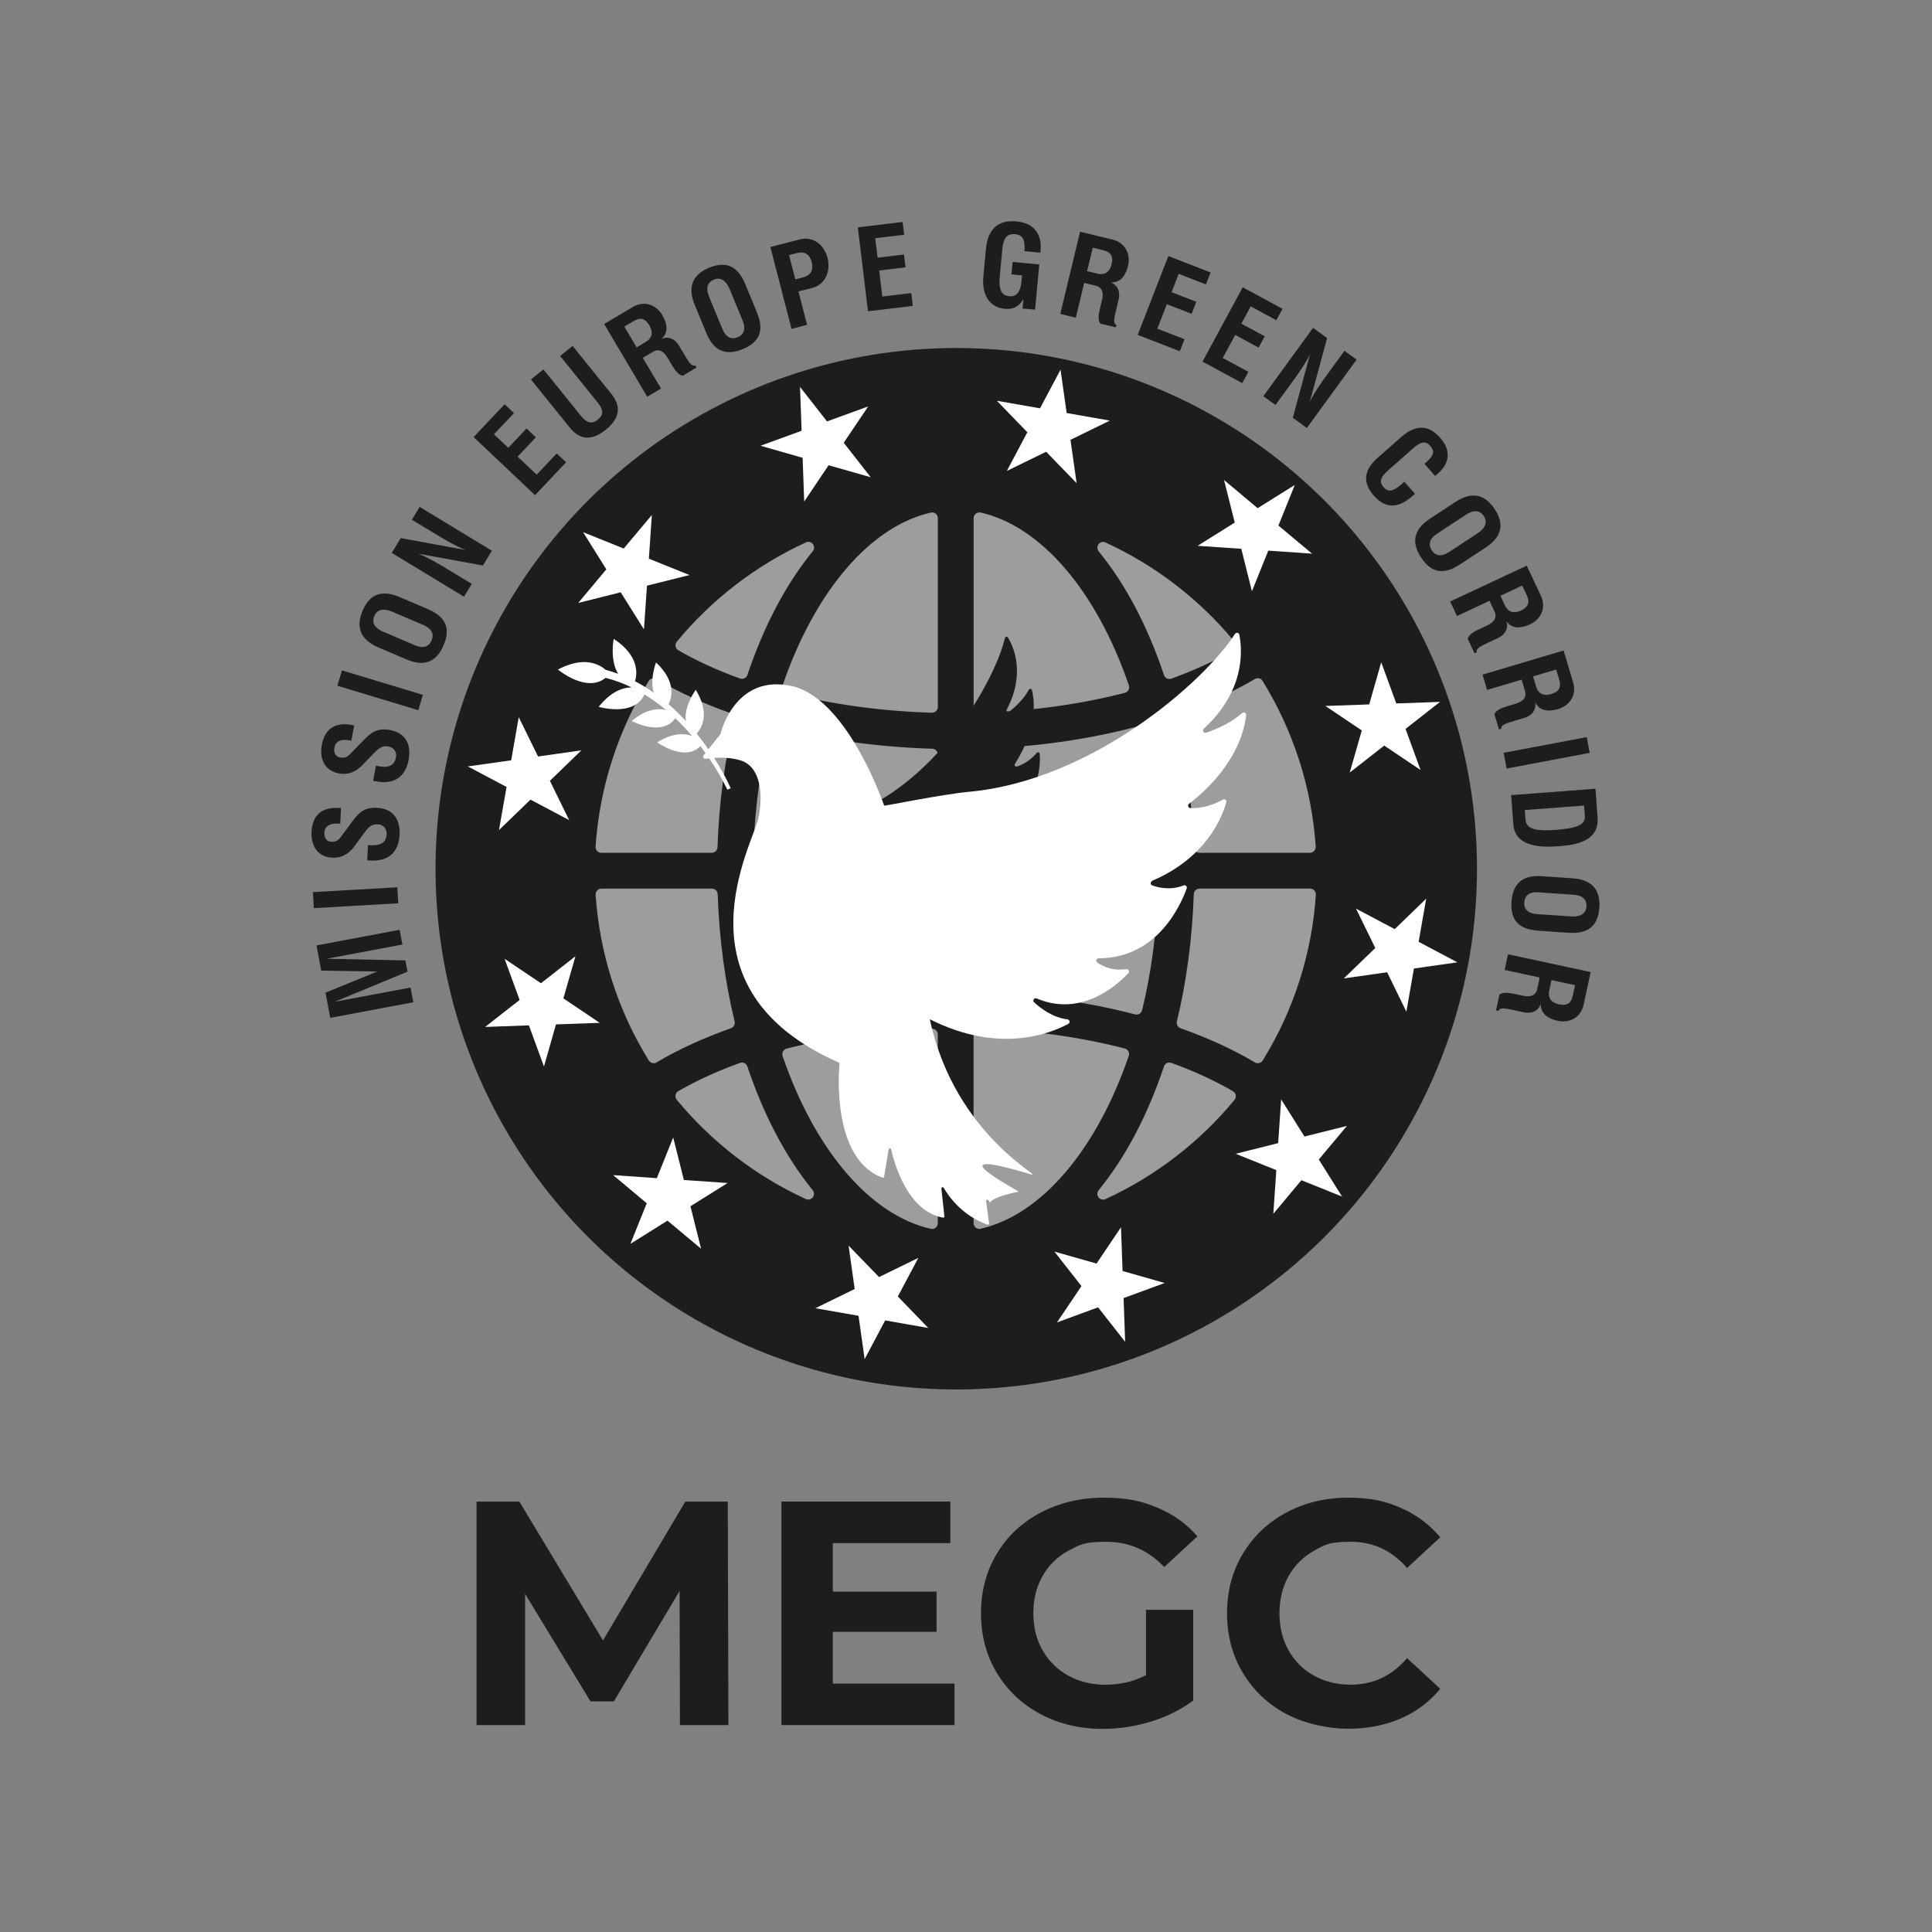 <?xml version="1.0" encoding="UTF-8"?>
<svg id="_Шар_1" data-name="Шар 1" xmlns="http://www.w3.org/2000/svg" xmlns:xlink="http://www.w3.org/1999/xlink" version="1.1" viewBox="0 0 2834.6 2834.6">
  <rect x="0" y="0" width="2834.6" height="2834.6" fill="#808080" stroke="none"/>
  <defs>
    <style>
      .cls-1 {
        fill: url(#Degradado_sin_nombre_12);
      }

      .cls-1, .cls-2, .cls-3, .cls-4 {
        stroke-width: 0px;
      }

      .cls-2 {
        fill: #9d9d9c;
      }

      .cls-3 {
        fill: #1d1d1b;
      }

      .cls-4 {
        fill: #fff;
      }
    </style>
    <linearGradient id="Degradado_sin_nombre_12" data-name="Degradado sin nombre 12" x1="772.6" y1="877.3" x2="1780.1" y2="877.3" gradientTransform="translate(158.5 232.3) rotate(9.3)" gradientUnits="userSpaceOnUse">
      <stop offset="0" stop-color="#fff"/>
      <stop offset="1" stop-color="#fff"/>
    </linearGradient>
  </defs>
  <circle class="cls-3" cx="1403" cy="1274.6" r="764"/>
  <circle class="cls-2" cx="1403" cy="1274.6" r="569.6"/>
  <path class="cls-3" d="M1402.2,1859.8c-321.1,0-582.3-261.2-582.3-582.3s261.2-582.3,582.3-582.3,582.3,261.2,582.3,582.3-261.2,582.3-582.3,582.3ZM1436.9,1509.1c-2.2,0-4.3.8-5.9,2.4-1.6,1.6-2.6,3.8-2.6,6v277.1c0,2.6,1.2,5,3.2,6.6,1.5,1.2,3.4,1.8,5.2,1.8s1.2,0,1.9-.2c88.6-20.1,169.8-114.9,217.4-253.6.8-2.2.6-4.7-.6-6.7-1.1-2.1-3-3.6-5.3-4.2-66.5-17.1-138.2-27-213.1-29.3,0,0-.2,0-.3,0ZM1367.2,1509.2c-74.9,2.4-146.6,12.2-213.1,29.3-2.3.6-4.2,2.1-5.3,4.2-1.1,2.1-1.3,4.5-.6,6.7,47.5,138.6,128.8,233.4,217.4,253.5.6.1,1.2.2,1.9.2,1.9,0,3.7-.6,5.2-1.8,2-1.6,3.2-4,3.2-6.6v-277.1c0-2.3-.9-4.5-2.6-6-1.6-1.5-3.7-2.4-5.9-2.4s-.2,0-.3,0ZM1088.5,1559c-1,0-1.9.2-2.9.5-33.3,12-63.7,26-90.4,41.4-2.1,1.2-3.6,3.4-4.1,5.8-.4,2.4.2,4.9,1.8,6.8,51,61.9,116.4,112.3,189.4,145.7,1.1.5,2.3.8,3.5.8,2.5,0,5-1.1,6.7-3.3,2.4-3.1,2.3-7.4-.1-10.5-39.6-48.7-71.8-109.8-95.9-181.6-.7-2.1-2.3-3.9-4.3-4.9-1.2-.6-2.4-.8-3.7-.8ZM1715.8,1558.9c-1.3,0-2.5.3-3.7.8-2,1-3.6,2.8-4.3,4.9-24.1,71.8-56.3,133-95.9,181.7-2.5,3-2.5,7.4-.1,10.5,1.6,2.1,4.1,3.3,6.7,3.3s2.4-.2,3.5-.8c72.9-33.4,138.4-83.8,189.3-145.7,1.6-1.9,2.2-4.4,1.8-6.8-.4-2.4-1.9-4.5-4.1-5.8-27-15.6-57.4-29.6-90.3-41.5-.9-.3-1.9-.5-2.9-.5ZM1759.9,1303.8c-4.5,0-8.3,3.6-8.4,8.1-2.2,64.7-10.5,127.5-24.8,186.8-1,4.2,1.3,8.5,5.4,9.9,40.4,14.3,77.1,31.2,109,50.1,1.3.8,2.8,1.2,4.3,1.2,2.8,0,5.6-1.4,7.2-4,45.4-73.1,72.4-157.2,78-243.2.1-2.3-.7-4.6-2.3-6.3-1.6-1.7-3.8-2.7-6.1-2.7h-162.2ZM882.2,1303.8c-2.3,0-4.5,1-6.1,2.7-1.6,1.7-2.4,4-2.2,6.3,5.7,85.9,32.7,170,78,243.1,1.6,2.6,4.3,4,7.2,4s2.9-.4,4.3-1.2c31.8-18.9,68.5-35.7,109-50.1,4.1-1.4,6.4-5.7,5.4-9.9-14.3-59.3-22.6-122.1-24.8-186.8-.1-4.5-3.9-8.1-8.4-8.1h-162.2ZM1114,1303.8c-2.3,0-4.5.9-6.1,2.6-1.6,1.6-2.4,3.9-2.3,6.2,2.3,58.5,10,115.5,23.1,169.6.5,2.2,1.9,4.1,3.9,5.2,1.3.8,2.8,1.2,4.3,1.2s1.4,0,2.1-.3c71.8-18.7,148.7-29.4,228.7-31.8,4.5-.1,8.2-3.9,8.2-8.4v-135.9c0-4.6-3.8-8.4-8.4-8.4h-253.5ZM1436.9,1303.8c-4.6,0-8.4,3.8-8.4,8.4v135.9c0,4.5,3.6,8.3,8.2,8.4,80,2.4,157,13.1,228.7,31.8.7.2,1.4.3,2.1.3,1.5,0,3-.4,4.3-1.2,1.9-1.2,3.3-3,3.9-5.2,13.1-54.1,20.9-111.1,23.1-169.6,0-2.3-.8-4.5-2.3-6.2-1.6-1.6-3.8-2.6-6.1-2.6h-253.5ZM1845.3,995.1c-1.5,0-2.9.4-4.3,1.2-31.8,18.9-68.5,35.8-109,50.1-4.1,1.4-6.4,5.7-5.4,9.9,14.3,59.3,22.6,122.1,24.8,186.8.1,4.5,3.9,8.1,8.4,8.1h162.2c2.3,0,4.5-1,6.1-2.7,1.6-1.7,2.4-4,2.3-6.3-5.7-86-32.7-170-78-243.2-1.6-2.6-4.3-4-7.2-4ZM1667.5,1066.5c-.7,0-1.4,0-2.1.3-71.7,18.7-148.7,29.4-228.7,31.8-4.5.1-8.2,3.9-8.2,8.4v135.9c0,4.6,3.8,8.4,8.4,8.4h253.5c2.3,0,4.5-.9,6.1-2.6,1.6-1.6,2.4-3.9,2.3-6.2-2.3-58.5-10-115.5-23.1-169.6-.5-2.2-1.9-4.1-3.9-5.2-1.3-.8-2.8-1.2-4.3-1.2ZM1136.9,1066.4c-1.5,0-3,.4-4.3,1.2-1.9,1.2-3.3,3-3.9,5.2-13.1,54.1-20.9,111.2-23.1,169.6,0,2.3.8,4.5,2.3,6.2,1.6,1.6,3.8,2.6,6.1,2.6h253.5c4.6,0,8.4-3.8,8.4-8.4v-135.9c0-4.5-3.6-8.3-8.2-8.4-80-2.4-156.9-13.1-228.7-31.8-.7-.2-1.4-.3-2.1-.3ZM959,995.1c-2.8,0-5.6,1.4-7.2,4-45.4,73.1-72.3,157.2-78,243.1-.1,2.3.7,4.6,2.2,6.3,1.6,1.7,3.8,2.7,6.1,2.7h162.2c4.5,0,8.3-3.6,8.4-8.1,2.2-64.7,10.5-127.5,24.8-186.8,1-4.2-1.3-8.5-5.4-9.9-40.5-14.3-77.2-31.2-109-50.1-1.3-.8-2.8-1.2-4.3-1.2ZM1436.9,751.9c-1.9,0-3.7.6-5.2,1.8-2,1.6-3.2,4-3.2,6.6v277.1c0,2.3.9,4.5,2.6,6,1.6,1.5,3.7,2.4,5.9,2.4s.2,0,.3,0c75-2.4,146.7-12.2,213.1-29.3,2.3-.6,4.2-2.1,5.3-4.2,1.1-2.1,1.3-4.5.6-6.7-47.5-138.6-128.8-233.4-217.4-253.6-.6-.1-1.2-.2-1.9-.2ZM1367.5,751.9c-.6,0-1.2,0-1.9.2-88.6,20.1-169.8,114.9-217.4,253.5-.8,2.2-.6,4.7.6,6.7,1.1,2.1,3,3.6,5.3,4.1,66.5,17.1,138.2,27,213.1,29.3,0,0,.2,0,.3,0,2.2,0,4.3-.8,5.9-2.4,1.6-1.6,2.6-3.8,2.6-6v-277.1c0-2.6-1.2-5-3.2-6.6-1.5-1.2-3.4-1.8-5.2-1.8ZM1618.5,795c-2.5,0-5,1.2-6.7,3.3-2.4,3.1-2.3,7.4.1,10.5,39.6,48.7,71.9,109.8,95.9,181.7.7,2.1,2.3,3.9,4.3,4.9,1.2.6,2.4.8,3.7.8s1.9-.2,2.9-.5c33-12,63.4-25.9,90.3-41.5,2.1-1.2,3.6-3.4,4.1-5.8.4-2.4-.2-4.9-1.8-6.8-50.9-61.9-116.4-112.3-189.4-145.7-1.1-.5-2.3-.8-3.5-.8ZM1185.9,795c-1.2,0-2.4.2-3.5.8-72.9,33.4-138.4,83.8-189.4,145.7-1.6,1.9-2.2,4.4-1.8,6.8.4,2.4,1.9,4.5,4.1,5.8,26.7,15.5,57.1,29.4,90.4,41.4.9.3,1.9.5,2.9.5s2.5-.3,3.7-.8c2-1,3.6-2.8,4.3-4.9,24.1-71.8,56.3-132.9,95.9-181.6,2.5-3,2.5-7.4.1-10.5-1.6-2.1-4.1-3.3-6.7-3.3Z"/>
  <g>
    <path class="cls-3" d="M477.4,1456.5l76.1-31.1-82.2-1.3-6.9-37,121.9-22.9,4.1,21.6-110.4,20.7v.2s114.8,2.4,114.8,2.4l3.1,16.5-105.9,43.8v.2s110.3-20.7,110.3-20.7l4.1,21.6-121.9,22.9-6.9-37Z"/>
    <path class="cls-3" d="M582.9,1301.8l1.4,23.5-123.8,7.1-1.4-23.5,123.8-7.1Z"/>
    <path class="cls-3" d="M499.1,1208.4h-1.4c-15.1-.8-21.4,4.4-21.8,13.6-.3,6.7,3,12.7,9.8,13,7.4.4,11-2.4,14.5-7.2l17.2-23.2c9.4-12.6,17.4-20.3,35.9-19.4,21.8,1.1,34.2,15.1,32.9,39.8-1.3,26.2-17.3,38.9-42.6,37.6l-4.8-.2,1.1-22.5,4.8.2c17.3.9,22.2-7.1,22.6-16.1.4-8.9-5.5-14.2-13.2-14.6-8.1-.4-13.1,3.5-19.2,11.9l-14.8,20.2c-8.7,11.9-19.5,17.6-32.8,16.9-20.4-1-31.3-16.7-30.2-38.2,1.2-23.5,14.5-36.1,39.4-34.8l3.8.2-1.1,22.5Z"/>
    <path class="cls-3" d="M515.5,1086.7l-1.4-.3c-14.9-2.8-21.8,1.5-23.5,10.6-1.2,6.6,1.2,13,8,14.3,7.3,1.4,11.2-.9,15.3-5.2l20.2-20.7c11-11.2,20-17.7,38.2-14.3,21.4,4,31.8,19.6,27.2,43.9-4.9,25.8-22.4,36.2-47.4,31.4l-4.7-.9,4.2-22.1,4.7.9c17,3.2,23-4.1,24.6-12.8,1.7-8.8-3.5-14.8-11.1-16.3-7.9-1.5-13.4,1.7-20.6,9.2l-17.4,18c-10.2,10.7-21.7,14.8-34.8,12.3-20.1-3.8-28.8-20.8-24.8-41.9,4.4-23.1,19.3-33.8,43.8-29.1l3.7.7-4.2,22.1Z"/>
    <path class="cls-3" d="M620.5,1019.5l-6.8,22.5-118.7-35.9,6.8-22.5,118.7,35.9Z"/>
    <path class="cls-3" d="M531.9,896.1c9.4-22,25.6-32.4,54.7-20l41.4,17.7c29.1,12.4,32.1,31.1,22.8,53-9.2,21.6-25.5,33-54.2,20.8l-41.4-17.7c-28.8-12.3-32.4-32.1-23.2-53.8ZM562,926.7l46.6,19.9c11.9,5.1,20.4,3.1,24.7-7.2,4-9.3-.1-17.2-12.1-22.4l-46.3-19.7c-12.2-5.2-21.7-3.1-25.6,6.3-4.4,10.3.6,18,12.7,23.2Z"/>
    <path class="cls-3" d="M588,789.5l94.9,17.4h0c-13.2-5.2-29-14.3-41-21.6l-37.6-22.8,11.4-18.8,106,64.3-13.2,21.7-94.8-17.3h0c11.6,4.2,30.2,15,40.9,21.5l37.6,22.8-11.4,18.8-106-64.3,13.2-21.7Z"/>
    <path class="cls-3" d="M740.4,593.1l13.7,13-29.4,31.1,21,19.8,26.8-28.3,13.7,13-26.8,28.3,28,26.4,29.4-31.1,13.7,13-45.5,48.2-90.1-85.2,45.5-48.2Z"/>
    <path class="cls-3" d="M797.4,542.1l54.8,67.9c8.5,10.6,16.2,12.7,24.9,5.7,9.1-7.3,8.3-14.6-.5-25.5l-54.8-67.9,18.3-14.8,57,70.6c14,17.4,13.2,35-8.2,52.3-21.3,17.2-38.7,14.7-52.9-3l-57-70.6,18.3-14.8Z"/>
    <path class="cls-3" d="M969.8,570.1l-20.2,12-63.2-106.7,42.1-25c16.4-9.7,34-3.6,43.1,11.8,9.4,15.8,7.5,27.9-1.1,34.8,13.1-4.6,21.4,2.7,25.9,10.4l8.1,13.6c5.8,9.8,10.7,17.8,15.5,15l1.9,3.3-20.2,12c-5.9-.9-11.2-7.8-15.2-14.5l-7.3-12.3c-4.8-8.1-12-13.9-21.3-8.3l-14.8,8.8,26.8,45.2ZM934,509.7l13.6-8.1c7.2-4.3,12.2-12,5.1-24.2-6.9-11.7-14.5-11.4-23.5-6l-13.2,7.8,18,30.4Z"/>
    <path class="cls-3" d="M1040.4,392.8c22.1-9.1,41-5.2,53,24l17.2,41.6c12.1,29.2,1.2,44.7-20.9,53.8-21.8,9-41.3,5.7-53.2-23.2l-17.2-41.6c-11.9-28.9-.6-45.6,21.1-54.6ZM1040.5,435.7l19.3,46.8c4.9,11.9,12.4,16.4,22.7,12.2,9.4-3.9,12-12.4,7-24.5l-19.2-46.5c-5.1-12.2-13.3-17.4-22.7-13.5-10.3,4.3-12.2,13.2-7.1,25.4Z"/>
    <path class="cls-3" d="M1184.1,476.6l-22.8,5.9-31-120.1,43.1-11.1c19.5-5,35.7,7.6,40.7,26.9,5.1,19.8-3.2,39.3-22.6,44.3l-20,5.1,12.6,48.9ZM1166.9,409.9l11.5-3c11.5-3,15.5-10.9,12.5-22.4-2.9-11.3-10.2-16.2-21.7-13.2l-11.5,3,9.2,35.6Z"/>
    <path class="cls-3" d="M1324.3,325.6l2.3,18.8-42.5,5.1,3.5,28.6,38.7-4.7,2.3,18.8-38.7,4.7,4.6,38.2,42.5-5.1,2.3,18.8-65.8,7.9-14.9-123.1,65.8-7.9Z"/>
    <path class="cls-3" d="M1524.8,388.1l-6.2,66.2-18.3-1.7,1.3-13.9c-6.1,10.1-13.2,15.7-27.9,14.3-18.8-1.8-33.8-16.6-30.9-47.8l3.8-40.4c2.7-28.9,18-42.5,44.8-40,28.9,2.7,37.2,22.5,35.3,42.5l-.3,3.4-23.4-2.2c1.6-16.8-2.8-23.9-13.4-24.9-12-1.1-17.4,5.4-19,21.9l-3.7,39.2c-1.8,19.3,1.6,28.8,13.9,29.9,10.3,1,16.4-5.7,18-22.3l.8-8.2-15.6-1.5,1.7-18.3,39,3.7Z"/>
    <path class="cls-3" d="M1578.5,466.1l-22.9-5.5,29.1-120.6,47.6,11.5c18.5,4.5,26.9,21.2,22.7,38.5-4.3,17.9-14,25.2-25.1,24.2,12.5,5.9,13.4,16.8,11.3,25.5l-3.7,15.4c-2.7,11-4.7,20.2.6,21.5l-.9,3.7-22.9-5.5c-3.6-4.8-2.6-13.4-.7-21l3.3-13.9c2.2-9.2,1.1-18.3-9.5-20.8l-16.7-4-12.3,51.1ZM1595,397.8l15.4,3.7c8.2,2,17.2,0,20.5-13.8,3.2-13.2-2.5-18.3-12.7-20.7l-14.9-3.6-8.3,34.4Z"/>
    <path class="cls-3" d="M1776.2,399.7l-6.9,17.6-39.9-15.5-10.5,26.9,36.3,14.1-6.9,17.6-36.3-14.1-14,35.9,39.9,15.5-6.9,17.6-61.8-24,45-115.6,61.8,24Z"/>
    <path class="cls-3" d="M1881.6,453.2l-9,16.6-37.6-20.3-13.7,25.4,34.3,18.5-9,16.6-34.3-18.6-18.3,33.8,37.6,20.3-9,16.6-58.3-31.5,59-109.1,58.3,31.5Z"/>
    <path class="cls-3" d="M1947.1,496.1l-25.3,93.1h.1c6.1-12.7,16.5-27.6,24.8-39l25.9-35.5,17.8,12.9-73,100.3-20.6-15,25.2-93h-.1c-5,11.1-17.4,28.7-24.7,38.8l-25.9,35.5-17.8-12.9,73-100.3,20.6,15Z"/>
    <path class="cls-3" d="M2090,680.5l2.1-1.8c11.7-10.3,13.1-16.8,6.5-24.3-6.6-7.5-13.4-7.2-25.1,3.2l-36.7,32.4c-12.1,10.7-13.4,17.3-6.8,24.8,6.2,7.1,13.4,6.9,25.4-3.6l5-4.4,15.6,17.7-4,3.5c-16.9,14.9-36.6,21.5-56.1-.5-20.4-23.2-10.8-41.6,5.7-56.1l33.9-29.9c21.8-19.2,40.6-18.4,57.5.8,15.9,18,14.4,36.8-2.8,51.9l-4.6,4.1-15.6-17.7Z"/>
    <path class="cls-3" d="M2193,747c13.1,19.9,12.9,39.2-13.6,56.6l-37.6,24.7c-26.4,17.4-43.7,9.6-56.8-10.4-12.9-19.7-13.4-39.5,12.7-56.7l37.6-24.7c26.1-17.2,44.7-9.2,57.6,10.4ZM2150.8,755.2l-42.3,27.8c-10.8,7.1-13.8,15.3-7.7,24.6,5.6,8.5,14.4,9.4,25.3,2.3l42.1-27.7c11.1-7.3,14.5-16.3,9-24.8-6.1-9.3-15.3-9.5-26.3-2.2Z"/>
    <path class="cls-3" d="M2137.7,903.8l-10-21.3,112.3-52.6,20.8,44.3c8.1,17.3.3,34.2-15.9,41.8-16.6,7.8-28.5,4.8-34.5-4.5,3.3,13.5-4.8,21-12.9,24.8l-14.3,6.7c-10.3,4.8-18.7,9-16.4,13.9l-3.4,1.6-10-21.3c1.5-5.8,8.8-10.4,16-13.7l12.9-6c8.6-4,14.9-10.6,10.4-20.4l-7.3-15.6-47.6,22.3ZM2201.3,874l6.7,14.3c3.6,7.6,10.8,13.3,23.6,7.4,12.3-5.8,12.7-13.4,8.3-22.8l-6.5-13.8-32,15Z"/>
    <path class="cls-3" d="M2181.9,1012.4l-6.7-22.6,118.9-35.4,14,46.9c5.4,18.3-4.8,33.9-21.9,39-17.6,5.3-28.9.5-33.5-9.6,1.2,13.8-7.8,20.1-16.4,22.6l-15.1,4.5c-10.9,3.2-19.9,6.1-18.3,11.4l-3.6,1.1-6.7-22.6c2.3-5.5,10.2-9,17.8-11.2l13.7-4.1c9.1-2.7,16.4-8.3,13.3-18.7l-4.9-16.5-50.4,15ZM2249.3,992.4l4.5,15.1c2.4,8.1,8.7,14.8,22.2,10.8,13-3.9,14.5-11.3,11.6-21.4l-4.4-14.6-33.9,10.1Z"/>
    <path class="cls-3" d="M2210.5,1127.6l-4.4-23.1,121.9-23,4.4,23.1-121.9,23Z"/>
    <path class="cls-3" d="M2340.8,1157.1l3.1,41.5c1.6,20.7-7.7,39.2-52.9,42.6l-6.2.5c-27.7,2.1-62.1-.8-64.5-32.3l-3.2-42.8,123.7-9.4ZM2237.2,1188.5l1.1,14.7c1.2,15.2,20.9,16.2,45,14.3,30.3-2.3,43-7.4,42-20.2l-1.2-15.4-87,6.6Z"/>
    <path class="cls-3" d="M2346.5,1331.7c-1.6,23.8-13.5,39-45,36.9l-44.9-3.1c-31.5-2.2-40.6-18.8-38.9-42.6,1.6-23.5,13.2-39.6,44.4-37.4l44.9,3.1c31.2,2.1,41.2,19.7,39.6,43.2ZM2308,1312.7l-50.6-3.5c-12.9-.9-20.2,3.8-21,14.9-.7,10.1,5.8,16.2,18.8,17.1l50.2,3.4c13.2.9,21.5-4.2,22.2-14.3.8-11.1-6.4-16.8-19.6-17.7Z"/>
    <path class="cls-3" d="M2207.6,1423.1l4.9-23,121.3,26.1-10.3,47.9c-4,18.6-20.5,27.4-37.9,23.6-18-3.9-25.6-13.4-24.8-24.5-5.5,12.7-16.5,13.8-25.2,12l-15.4-3.3c-11.1-2.4-20.4-4.2-21.5,1.2l-3.7-.8,4.9-23c4.7-3.7,13.3-2.9,21-1.3l13.9,3c9.2,2,18.3.6,20.6-10l3.6-16.8-51.4-11.1ZM2276.3,1437.9l-3.3,15.5c-1.8,8.2.5,17.2,14.3,20.1,13.3,2.9,18.2-2.9,20.4-13.2l3.2-14.9-34.6-7.4Z"/>
  </g>
  <g>
    <path class="cls-3" d="M997.6,2530.9l-.5-196.7-96.5,162.1h-34.2l-96-157.8v192.5h-71.2v-327.9h62.8l122.7,203.7,120.8-203.7h62.3l.9,327.9h-71.2Z"/>
    <path class="cls-3" d="M1400.4,2470.1v60.9h-253.9v-327.9h247.8v60.9h-172.4v71.2h152.2v59h-152.2v75.9h178.5Z"/>
    <path class="cls-3" d="M1681.4,2361.9h69.3v133c-17.8,13.4-38.4,23.7-61.8,30.9-23.4,7.2-47,10.8-70.7,10.8-34,0-64.6-7.3-91.8-21.8-27.2-14.5-48.5-34.7-63.9-60.4-15.5-25.8-23.2-54.9-23.2-87.4s7.7-61.6,23.2-87.4,36.9-45.9,64.4-60.4c27.5-14.5,58.4-21.8,92.7-21.8s54.8,4.8,78.2,14.5c23.4,9.7,43.1,23.7,59,42.2l-48.7,45c-23.4-24.7-51.7-37-84.8-37s-39.5,4.4-55.7,13.1c-16.2,8.7-28.9,21.1-37.9,37-9.1,15.9-13.6,34.2-13.6,54.8s4.5,38.4,13.6,54.3c9.1,15.9,21.6,28.3,37.7,37.2,16.1,8.9,34.4,13.3,55,13.3s41.5-4.7,59-14.1v-96Z"/>
    <path class="cls-3" d="M1887.2,2514.8c-27-14.5-48.2-34.7-63.7-60.4-15.5-25.8-23.2-54.9-23.2-87.4s7.7-61.6,23.2-87.4,36.7-45.9,63.7-60.4c27-14.5,57.4-21.8,91.1-21.8s54.1,5,77,15c23,10,42.2,24.4,57.8,43.1l-48.7,45c-22.2-25.6-49.6-38.4-82.4-38.4s-38.4,4.4-54.3,13.3c-15.9,8.9-28.3,21.3-37.2,37.2-8.9,15.9-13.3,34-13.3,54.3s4.4,38.4,13.3,54.3c8.9,15.9,21.3,28.3,37.2,37.2,15.9,8.9,34,13.3,54.3,13.3,32.8,0,60.3-13,82.4-38.9l48.7,45c-15.6,19-35,33.6-58.1,43.6-23.1,10-48.9,15-77.3,15s-63.6-7.3-90.6-21.8Z"/>
  </g>
  <path class="cls-3" d="M1485.3,1306.7c-13,6.8-24.3,5.7-31,3.8-2.4-.7-2.4-3.9-.1-4.7,57.8-20.8,62.4-81.5,62.4-100.4,0-2.1-2.5-3.3-4.1-1.9-11.2,9.6-23.9,11.1-31.2,11.1-2.3,0-3.3-2.8-1.7-4.3,45.8-42.2,47.1-88.2,45.9-104.2-.2-2.2-2.9-3.1-4.4-1.4-11.1,12.8-22.5,17.9-29.2,19.9-2.2.7-4.1-1.8-2.9-3.7,33.8-53.2,28.8-93.5,25.1-108.3-.6-2.2-3.5-2.6-4.6-.6-7.7,14.1-20.2,25.5-28.8,32.3-2.1,1.7-5-.7-3.7-3.1,28-53.1,10-92.4,1.9-105.8-1.2-1.9-4-1.4-4.5.7-14.1,59.9-90.4,196.1-207,250.5-111.8,52.2-101.7,89.7-99.7,94.8.2.4.2.9.2,1.3-17.9,120.3,72.1,127.5,78.5,127.9.2,0,.5,0,.7.1,120.7,44.4,182.6-9.6,200.1-29.2,1.6-1.8,0-4.6-2.5-4.1-14.4,3.2-29-.9-39-5.1-2.6-1.1-1.7-4.9,1.1-4.8,50.4,3,74.4-40.3,81.9-57.6.9-2.2-1.4-4.3-3.5-3.2Z"/>
  <path class="cls-1" d="M1690.1,1292.4c79.9-33.9,103.1-93.6,109.1-115.3.8-3-2.4-5.4-5.1-3.9-20.6,11.5-37.9,12.9-47.6,12.4-3.2-.2-4.6-4.2-2-6.2,69.3-53.9,81.7-109.2,83.8-130.3.3-3.2-3.4-5-5.8-2.9-16.8,14.9-38.5,24-52.9,28.8-3.6,1.2-6.2-3.3-3.4-5.9,61.6-56.5,56.4-116.6,52.1-137.9-.6-3.1-4.6-3.8-6.3-1.2-46.5,72-210.6,214.9-389.2,231.6-43.7,4.1-125.2,21.4-125.6,20.3-7.2-20.3-58.9-159-136.3-175.5-80.4-17.2-102.3,64.1-103.8,70.3,0,.3-.2.5-.3.7l-17.6,21.9c-1.1-1.7-2.2-3.4-3.4-5-4.4-6.2-9-12.1-13.7-18,6.6-7.1,20.7-28.2-1.3-64.2,0,0-17.7,24.1-14.5,45.9-5.7-6.1-11.5-12.2-17.7-17.9-2.5-2.3-5.1-4.6-7.7-6.9,4.5-8.8,12-32.7-18.4-61.3,0,0-9.5,24.7-3.3,44.3-8.8-6.1-17.9-11.7-27.5-16.7,3.2-10.3,6.7-37.3-31.3-62.2,0,0-6.1,31.3,6.6,51.3-6.1-2.2-12.3-4.2-18.5-5.9-9.6-8.4-32-20.4-69.9-.4,0,0,41.8,35.1,69.9,12.2,12.5,3.2,24.7,7.6,36.4,13.2.6.3,1.1.6,1.7.8-12.8.1-30.1,5.9-48.2,28.6,0,0,52.3,15.3,67.1-18.3,11.1,6.8,21.7,14.5,31.8,22.9-11.6-2.9-28.9-1.7-50.5,16.1,0,0,44.4,23.9,64-4,8.7,8.2,16.9,16.9,24.7,26.1-11.1-4.2-28.1-5-51.3,9.2,0,0,39.9,29.4,63.4,5.7.9,1.2,1.9,2.4,2.8,3.6,1.6,2.1,3.1,4.3,4.6,6.5l-2.7,3.4c-1.8,2.2,0,5.5,2.9,5,1.6-.3,3.3-.5,5.2-.7,10,14.7,19.1,30.1,26.8,46l4.9-2.1c-7-15.5-15.2-30.3-24.3-44.5,11.2-.8,25.3-.5,38.9,3.7,28.5,8.8,33.7,47.9,26,84.9-7.7,36.9-129.6,249.1,117.9,358.3.7.3,1.1,1,1.1,1.8-1.3,14-10.7,140,63,167.1,1.1.4,2.3-.3,2.5-1.4l6.6-40.2c.3-2,3.1-2.1,3.6-.1,5.8,25.2,25.6,91.1,76.1,100.4,1.2.2,2.3-.8,2.1-2l-4.4-40.6c-.2-2,2.4-2.8,3.4-1.1,8.1,13.8,27.8,40.9,64.1,54,1.3.5,2.6-.6,2.4-2l-4.3-32.6c-.2-1.8,2-2.8,3.1-1.5,10.5,11.8-16.9.1,44.7-12.3,1.6-.3-131.1-70,17-25.7,26.8,8-110.1-53-147.4-227.3,101.5,51.4,177,21,203.3,6.7,3-1.6,2-6.1-1.4-6.5-20.5-2.5-37.6-14.7-48.8-25-2.9-2.7.1-7.3,3.7-5.7,64.8,27.5,116.6-18,134.6-37.2,2.3-2.4.2-6.2-3.1-5.8-20.2,2.9-34.5-4-42.5-9.6-2.8-2-1.4-6.3,2.1-6.3,85.7-.2,120.1-77.7,129-102.5,1-2.8-1.7-5.5-4.4-4.4-19.2,7.4-36.6,3.4-46.1,0-3-1.1-3-5.2-.2-6.4Z"/>
  <g>
    <polygon class="cls-4" points="1650.8 1968.7 1611.1 1918.1 1550.8 1940.2 1586.7 1886.9 1547 1836.3 1608.8 1853.9 1644.7 1800.6 1647 1864.8 1708.8 1882.4 1648.5 1904.5 1650.8 1968.7"/>
    <polygon class="cls-4" points="1969.1 1755.6 1909.4 1731.6 1868.2 1780.9 1872.6 1716.8 1813 1692.8 1875.3 1677.2 1879.7 1613 1913.9 1667.5 1976.2 1651.9 1934.9 1701.2 1969.1 1755.6"/>
    <polygon class="cls-4" points="2138.2 1411.9 2074.5 1421 2063.4 1484.3 2035.2 1426.5 1971.6 1435.5 2017.8 1390.9 1989.5 1333.1 2046.3 1363.2 2092.5 1318.5 2081.4 1381.8 2138.2 1411.9"/>
    <polygon class="cls-4" points="2112.8 1029.8 2062.2 1069.4 2084.2 1129.7 2030.9 1093.9 1980.3 1133.5 1998 1071.7 1944.6 1035.8 2008.9 1033.5 2026.5 971.7 2048.6 1032.1 2112.8 1029.8"/>
    <polygon class="cls-4" points="1899.7 711.5 1875.7 771.1 1925 812.3 1860.8 807.9 1836.8 867.5 1821.2 805.2 1757.1 800.8 1811.6 766.7 1795.9 704.3 1845.2 745.6 1899.7 711.5"/>
    <polygon class="cls-4" points="1556 542.4 1565 606 1628.3 617.1 1570.6 645.3 1579.6 708.9 1534.9 662.8 1477.2 691 1507.3 634.2 1462.6 588 1525.9 599.1 1556 542.4"/>
    <polygon class="cls-4" points="1173.8 567.7 1213.4 618.3 1273.8 596.3 1237.9 649.6 1277.5 700.2 1215.7 682.6 1179.9 735.9 1177.6 671.7 1115.8 654 1176.1 632 1173.8 567.7"/>
    <polygon class="cls-4" points="855.5 780.8 915.1 804.8 956.4 755.6 952 819.7 1011.6 843.7 949.2 859.3 944.8 923.4 910.7 869 848.4 884.6 889.6 835.3 855.5 780.8"/>
    <polygon class="cls-4" points="686.4 1124.5 750 1115.5 761.1 1052.2 789.4 1109.9 853 1100.9 806.8 1145.6 835.1 1203.3 778.3 1173.2 732.1 1217.9 743.2 1154.6 686.4 1124.5"/>
    <polygon class="cls-4" points="711.8 1506.7 762.4 1467.1 740.3 1406.7 793.7 1442.6 844.3 1403 826.6 1464.8 879.9 1500.7 815.7 1503 798.1 1564.8 776 1504.4 711.8 1506.7"/>
    <polygon class="cls-4" points="924.9 1825 948.9 1765.4 899.6 1724.1 963.7 1728.6 987.7 1668.9 1003.4 1731.3 1067.5 1735.7 1013 1769.8 1028.6 1832.1 979.3 1790.9 924.9 1825"/>
    <polygon class="cls-4" points="1268.6 1994.1 1259.6 1930.5 1196.3 1919.4 1254 1891.2 1245 1827.5 1289.7 1873.7 1347.4 1845.5 1317.3 1902.2 1362 1948.4 1298.7 1937.3 1268.6 1994.1"/>
  </g>
</svg>